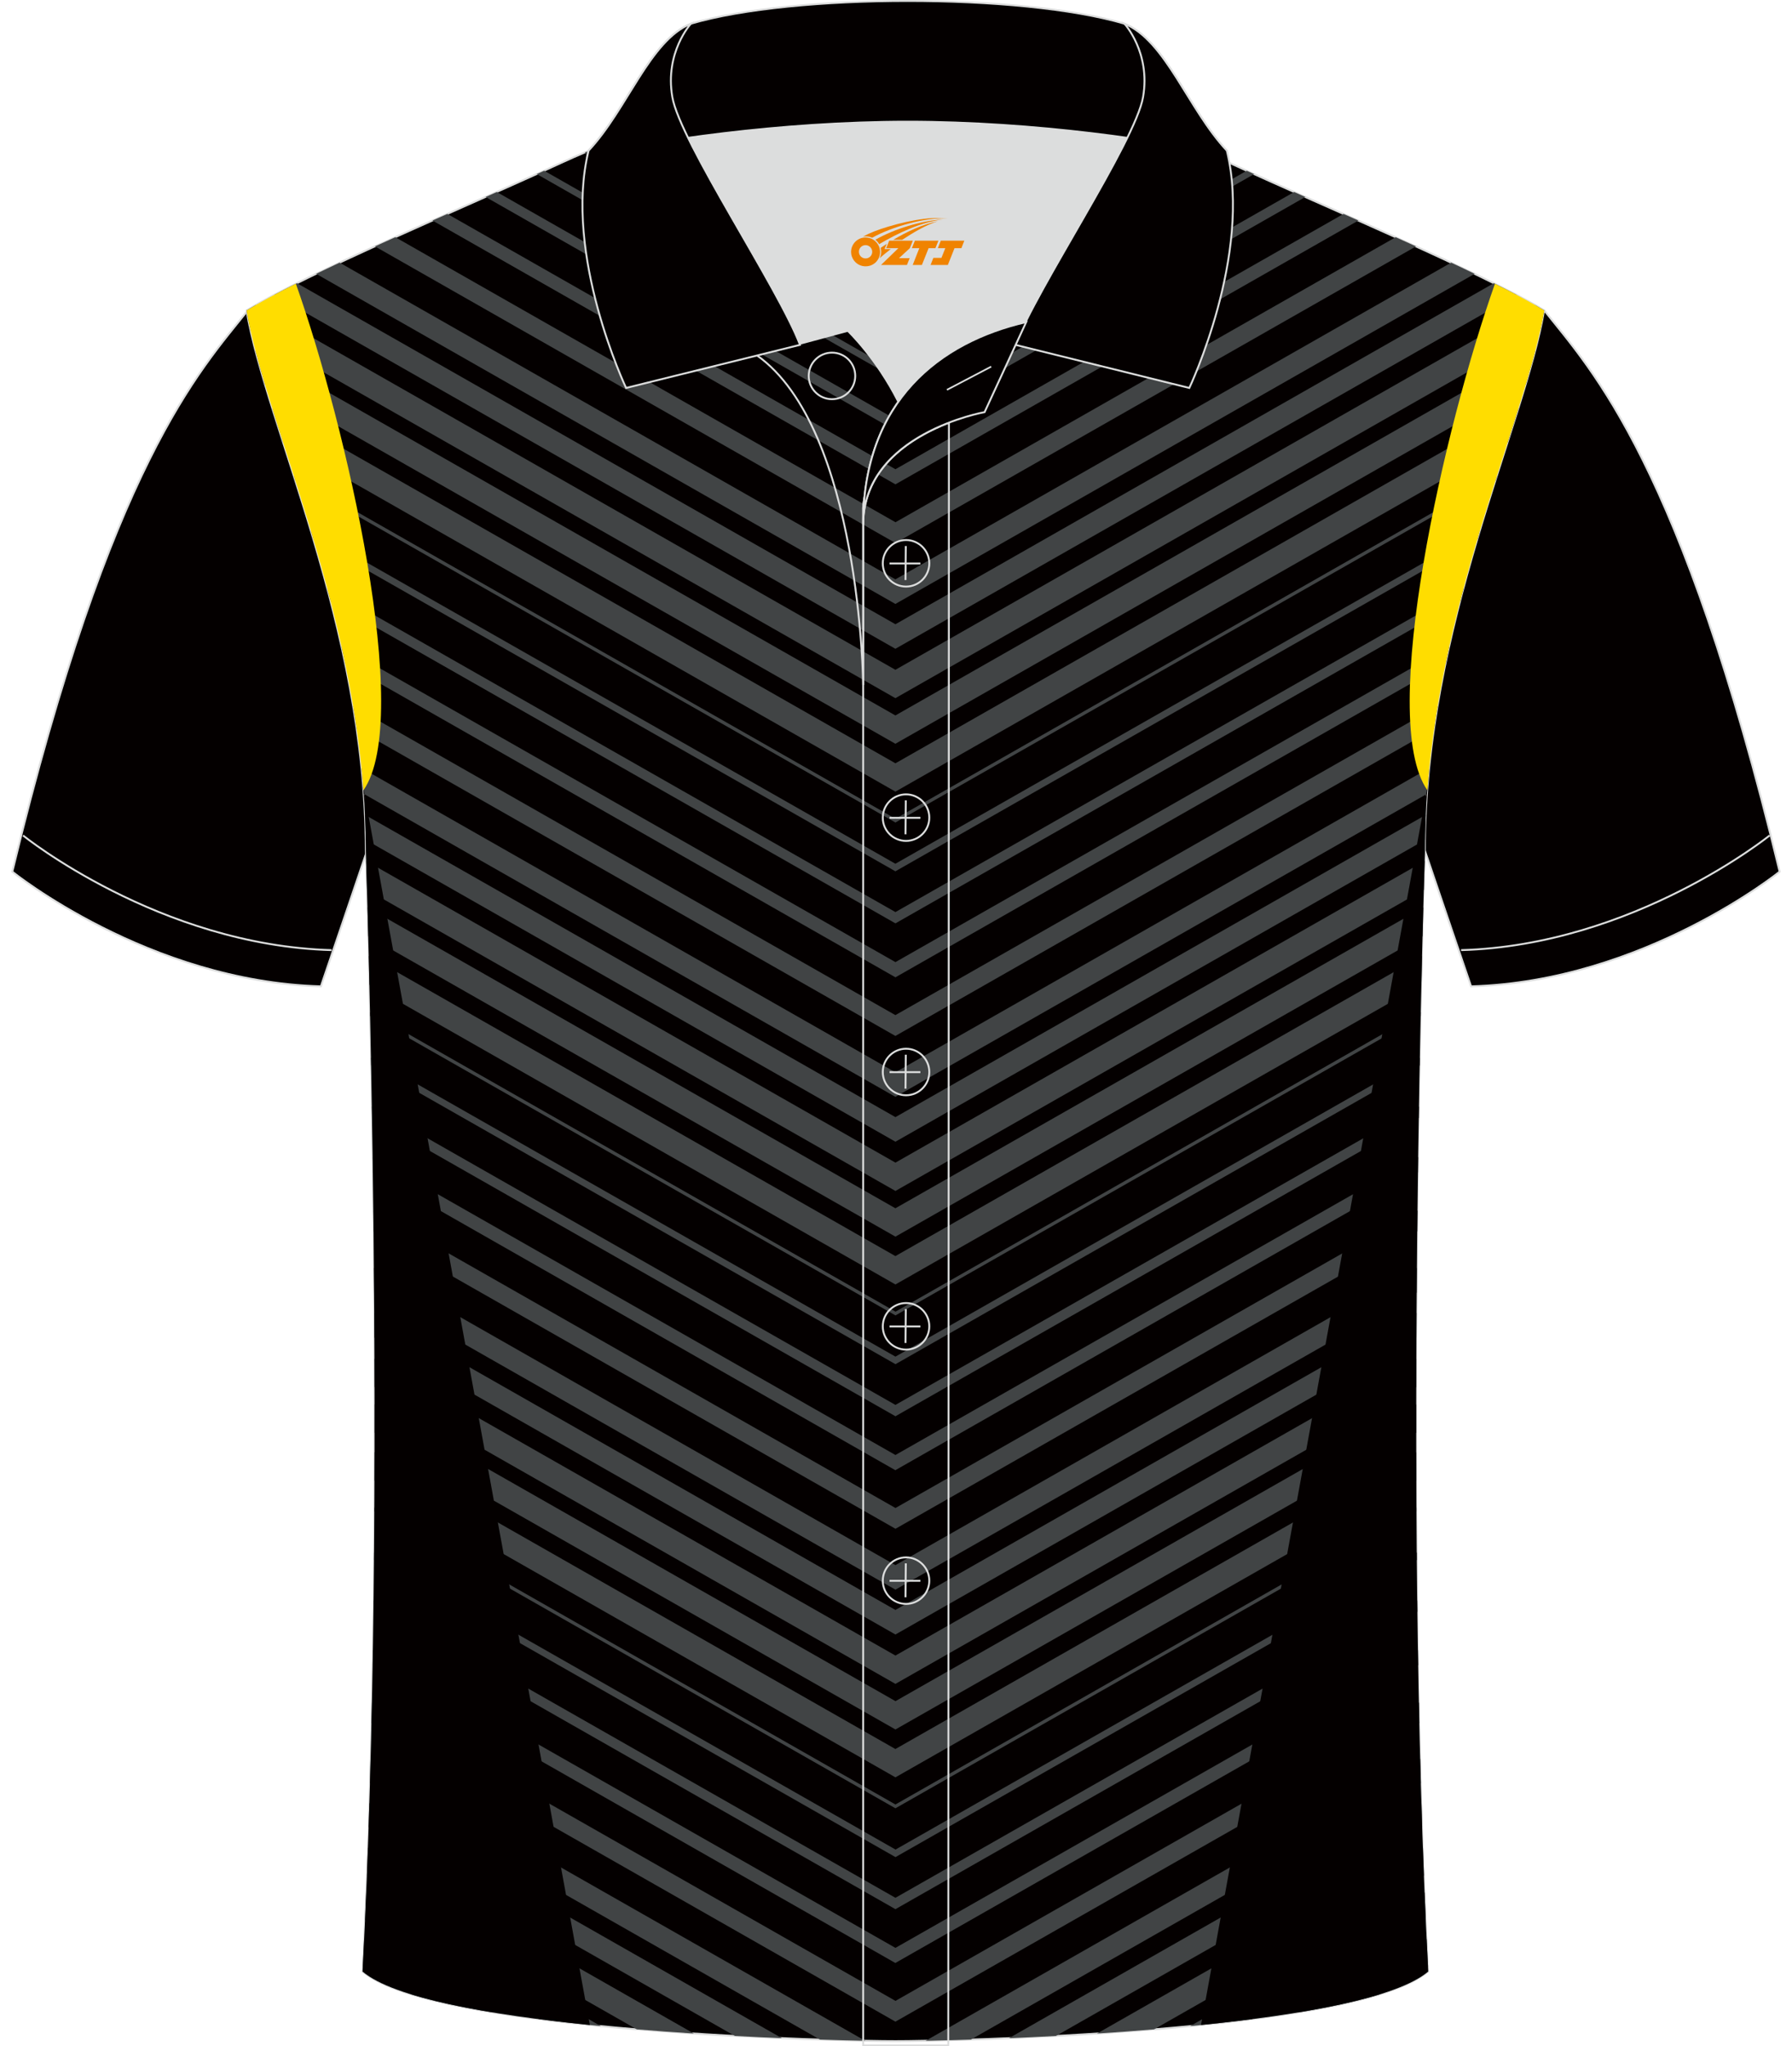 <?xml version="1.0" encoding="utf-8"?>
<!-- Generator: Adobe Illustrator 24.0.1, SVG Export Plug-In . SVG Version: 6.00 Build 0)  -->
<svg xmlns="http://www.w3.org/2000/svg" xmlns:xlink="http://www.w3.org/1999/xlink" version="1.1" id="图层_1" x="0px" y="0px" width="379.8px" height="433.5px" viewBox="0 0 375.04 433.53" enable-background="new 0 0 375.04 433.53" xml:space="preserve">
<g>
	
		<path fill-rule="evenodd" clip-rule="evenodd" fill="#040000" stroke="#DCDDDD" stroke-width="0.4" stroke-miterlimit="22.927" d="   M324.92,65.77c10.11,12.74,28.99,32.27,49.89,118.9c0,0-28.83,23.27-65.4,24.29c0,0-7.08-20.72-9.77-28.7   c-20.32-59.69-9.12-110.32-80.93-146.25c-2.57-1.28-7.2-1.87-6.18-3.45c5.31-8.23,13.03-7.46,17.61-6.01   c9.52,3.37,3.11-1.18,12.45,3.1C264.28,37.62,311.41,57.56,324.92,65.77z"/>
	
		<path fill-rule="evenodd" clip-rule="evenodd" fill="#040000" stroke="#DCDDDD" stroke-width="0.4" stroke-miterlimit="22.927" d="   M50.12,65.77c-10.11,12.74-29,32.27-49.9,118.9c0,0,28.83,23.27,65.4,24.29c0,0,7.08-20.72,9.77-28.7   c20.32-59.69,9.12-110.32,80.93-146.25c2.57-1.28,7.2-1.87,6.18-3.45c-5.31-8.23-13.03-7.46-17.61-6.01   c-9.52,3.37-3.11-1.18-12.45,3.1C110.77,37.62,63.63,57.56,50.12,65.77z"/>
	
		<path fill-rule="evenodd" clip-rule="evenodd" fill="#040000" stroke="#DCDDDD" stroke-width="0.4" stroke-miterlimit="22.927" d="   M187.4,432.43c-9.6,0.03-97.54-1.66-112.95-14.75c5.31-100.9,0.69-237.43,0.69-237.43c0-47.57-21.05-89.84-25.28-114.48   c13.51-8.22,44.88-21.22,66.55-31.2c29.77-13.65,33.85-7.73,70.56-7.73s41.61-5.91,71.37,7.73c21.67,9.97,53.04,22.98,66.55,31.2   c-4.23,24.64-25.28,66.91-25.28,114.48c0,0-4.62,136.53,0.69,237.43C284.93,430.77,197,432.46,187.4,432.43z"/>
	<g>
		<path fill-rule="evenodd" clip-rule="evenodd" fill="#414445" d="M289.9,422.57l10.38-5.92c-0.1-1.93-0.2-3.88-0.29-5.84    l-27.29,15.55C279.22,425.29,285.11,424.04,289.9,422.57L289.9,422.57L289.9,422.57z M102.09,426.36L74.8,410.81    c-0.09,1.96-0.19,3.9-0.29,5.84l10.38,5.91C89.69,424.04,95.58,425.29,102.09,426.36L102.09,426.36L102.09,426.36z M180.98,432.35    c-2.63-0.05-5.87-0.13-9.58-0.25l-95.38-54.32c0.05-1.71,0.09-3.41,0.14-5.13L180.98,432.35L180.98,432.35L180.98,432.35z     M163.33,431.8c-3.15-0.13-6.49-0.29-9.96-0.47l-77.63-44.22c0.06-1.7,0.11-3.4,0.16-5.11L163.33,431.8L163.33,431.8L163.33,431.8    z M144.68,430.82c-3.96-0.26-8.02-0.55-12.1-0.89l-57.2-32.58c0.08-1.95,0.15-3.91,0.22-5.88L144.68,430.82L144.68,430.82    L144.68,430.82z M124.95,429.24c-4.45-0.43-8.85-0.92-13.11-1.47L75,406.78c0.09-1.94,0.17-3.9,0.25-5.86L124.95,429.24    L124.95,429.24L124.95,429.24z M76.36,365.05c0.03-1.45,0.06-2.9,0.09-4.35l110.96,63.2l110.96-63.2c0.03,1.45,0.06,2.9,0.09,4.35    L187.4,428.3L76.36,365.05L76.36,365.05L76.36,365.05z M76.6,352.76l0.05-3.17l110.75,63.08l110.75-63.08l0.05,3.17l-110.82,63.11    L76.6,352.76L76.6,352.76L76.6,352.76z M76.77,341.45l110.63,63.02l110.64-63.02l-0.03-2.39l-110.61,63l-110.61-63L76.77,341.45    L76.77,341.45L76.77,341.45z M76.89,330.49l110.52,62.95l110.52-62.95l-0.01-1.59l-110.5,62.94L76.9,328.9L76.89,330.49    L76.89,330.49L76.89,330.49z M76.96,320.19L187.4,383.1l110.44-62.91v-0.8l-110.44,62.9l-110.44-62.9L76.96,320.19L76.96,320.19    L76.96,320.19z M298.63,372.65c0.04,1.71,0.09,3.42,0.14,5.13l-95.38,54.32c-3.71,0.12-6.95,0.2-9.58,0.25L298.63,372.65    L298.63,372.65L298.63,372.65z M298.89,382c0.05,1.71,0.11,3.41,0.16,5.11l-77.63,44.22c-3.48,0.19-6.82,0.34-9.96,0.47    L298.89,382L298.89,382L298.89,382z M299.2,391.47c0.07,1.97,0.14,3.93,0.22,5.88l-57.2,32.58c-4.07,0.34-8.13,0.63-12.1,0.89    L299.2,391.47L299.2,391.47L299.2,391.47z M299.56,400.93c0.08,1.96,0.16,3.92,0.25,5.86l-36.85,20.99    c-4.26,0.55-8.66,1.03-13.11,1.47L299.56,400.93z"/>
		<path fill-rule="evenodd" clip-rule="evenodd" fill="#414445" d="M187.4,376.54l110.41-62.89c-0.01-2.01-0.01-4.01-0.02-5.99    l-110.4,62.88L77.01,307.66c0,1.99-0.01,3.99-0.02,5.99L187.4,376.54L187.4,376.54L187.4,376.54z M77.02,303.53    c0-2.01,0-4.01,0-6.01l110.39,62.88l110.39-62.88c0,1.99,0,3.99,0,6L187.4,366.4L77.02,303.53L77.02,303.53L77.02,303.53z     M77.01,293.86c0-2.02-0.01-4.02-0.02-6.01l110.41,62.89l110.42-62.89c-0.01,1.99-0.01,4-0.02,6.01l-110.4,62.88L77.01,293.86    L77.01,293.86L77.01,293.86z M76.97,283.38c-0.01-1.75-0.02-3.49-0.03-5.22l110.46,62.92l110.46-62.92    c-0.01,1.73-0.02,3.47-0.03,5.22l-110.43,62.9L76.97,283.38L76.97,283.38L76.97,283.38z M76.91,273.85l-0.04-5.23l110.53,62.96    l110.53-62.96c-0.02,1.73-0.03,3.47-0.04,5.23L187.4,336.78L76.91,273.85L76.91,273.85L76.91,273.85z M76.8,260.88l-0.05-4.43    l110.66,63.03l110.66-63.03l-0.05,4.43l-110.61,63L76.8,260.88L76.8,260.88L76.8,260.88z M76.65,248.37l-0.05-3.23l110.8,63.11    l110.8-63.11l-0.05,3.23l-110.77,63.1L76.65,248.37L76.65,248.37L76.65,248.37z M76.47,236.86l110.93,63.18l110.93-63.18    l0.04-2.43L187.4,297.64L76.43,234.43L76.47,236.86L76.47,236.86L76.47,236.86z M76.28,225.72l111.13,63.29l111.13-63.3l0.03-1.62    L187.4,287.41L76.25,224.1L76.28,225.72L76.28,225.72L76.28,225.72z M76.07,215.26l111.34,63.42l111.34-63.42l0.02-0.81    l-111.35,63.43L76.05,214.45L76.07,215.26z"/>
		<path fill-rule="evenodd" clip-rule="evenodd" fill="#414445" d="M187.4,272.12l111.48-63.5c0.05-2.14,0.1-4.16,0.14-6.09    l-111.63,63.58L75.77,202.53c0.05,1.93,0.1,3.95,0.14,6.09L187.4,272.12L187.4,272.12L187.4,272.12z M75.66,198.35    c-0.06-2.22-0.11-4.25-0.16-6.1l111.89,63.73l111.9-63.73c-0.05,1.85-0.1,3.87-0.16,6.1L187.4,261.99L75.66,198.35L75.66,198.35    L75.66,198.35z M75.4,188.52c-0.08-2.65-0.14-4.71-0.18-6.11l112.18,63.9l112.18-63.9c-0.04,1.4-0.11,3.45-0.18,6.11l-112,63.79    L75.4,188.52L75.4,188.52L75.4,188.52z M75.13,177.93c-0.03-1.77-0.08-3.54-0.16-5.3l112.43,64.04l112.43-64.04    c-0.08,1.76-0.14,3.52-0.16,5.3L187.4,241.88L75.13,177.93L75.13,177.93L75.13,177.93z M74.7,168.18    c-0.13-1.83-0.29-3.66-0.47-5.47l113.16,64.46l113.16-64.46c-0.18,1.81-0.34,3.64-0.47,5.47l-112.69,64.19L74.7,168.18    L74.7,168.18L74.7,168.18z M73.21,154.43c-0.23-1.62-0.48-3.23-0.75-4.83l114.93,65.46l114.93-65.46    c-0.27,1.6-0.52,3.21-0.75,4.83l-114.18,65.04L73.21,154.43L73.21,154.43L73.21,154.43z M70.78,140.61    c-0.25-1.22-0.51-2.44-0.78-3.65l117.4,66.87l117.4-66.87c-0.27,1.21-0.53,2.43-0.78,3.65L187.4,207.05L70.78,140.61L70.78,140.61    L70.78,140.61z M67.71,127.45l119.69,68.17l119.69-68.17c0.24-0.95,0.49-1.89,0.74-2.82l-120.43,68.6l-120.43-68.6    C67.22,125.56,67.47,126.5,67.71,127.45L67.71,127.45L67.71,127.45z M64.07,114.35l123.32,70.24l123.33-70.24    c0.19-0.65,0.38-1.29,0.57-1.93l-123.9,70.57L63.5,112.42C63.69,113.06,63.88,113.7,64.07,114.35L64.07,114.35L64.07,114.35z     M60.21,101.81l127.19,72.44l127.19-72.44l0.31-0.98l-127.5,72.62L59.9,100.83L60.21,101.81z"/>
		<path fill-rule="evenodd" clip-rule="evenodd" fill="#414445" d="M187.4,167.71l129.75-73.9c0.81-2.52,1.59-4.96,2.33-7.33    L187.4,161.71L55.32,86.46c0.74,2.37,1.52,4.81,2.33,7.33L187.4,167.71L187.4,167.71L187.4,167.71z M53.78,81.46    c-0.74-2.49-1.42-4.87-2.02-7.15l135.63,77.26l135.63-77.26c-0.6,2.28-1.28,4.67-2.02,7.15l-133.61,76.11L53.78,81.46L53.78,81.46    L53.78,81.46z M50.72,70.05c-0.33-1.48-0.62-2.9-0.86-4.27c0.6-0.37,1.24-0.74,1.92-1.13l135.61,77.25L323,64.65    c0.67,0.39,1.31,0.76,1.92,1.13c-0.23,1.37-0.52,2.8-0.86,4.27l-136.67,77.86L50.72,70.05L50.72,70.05L50.72,70.05z M55.75,62.47    c1.5-0.8,3.11-1.62,4.81-2.47l126.84,72.25L314.23,60c1.7,0.85,3.31,1.67,4.81,2.47l-131.65,74.98L55.75,62.47L55.75,62.47    L55.75,62.47z M64.61,58.01c1.61-0.77,3.27-1.56,4.98-2.37l117.8,67.1l117.8-67.1c1.71,0.8,3.38,1.59,4.98,2.37l-122.78,69.94    L64.61,58.01L64.61,58.01L64.61,58.01z M77.08,52.2c1.42-0.65,2.86-1.3,4.31-1.95l106.02,60.39l106.02-60.39    c1.45,0.65,2.89,1.3,4.31,1.95L187.4,115.04L77.08,52.2L77.08,52.2L77.08,52.2z M89.27,46.72l3.16-1.4l94.97,54.09l94.97-54.09    l3.16,1.4l-98.13,55.89L89.27,46.72L89.27,46.72L89.27,46.72z M100.54,41.73l2.37-1.05l84.5,48.13l84.5-48.13l2.37,1.05    L187.4,91.21L100.54,41.73L100.54,41.73L100.54,41.73z M111.38,36.88l76.02,43.3l76.03-43.3l-1.57-0.71L187.4,78.58l-74.45-42.41    L111.38,36.88L111.38,36.88L111.38,36.88z M121.54,32.32l65.86,37.52l65.86-37.51l-0.81-0.34L187.4,69.04l-65.05-37.06    L121.54,32.32z"/>
		<path fill-rule="evenodd" clip-rule="evenodd" fill="#040000" d="M122.63,429.01L74.59,166.67v0.01c0.36,4.47,0.55,9,0.55,13.58    c0,0,4.62,136.53-0.69,237.43C81.09,423.31,101.16,426.83,122.63,429.01z"/>
		<path fill-rule="evenodd" clip-rule="evenodd" fill="#FFDD00" d="M60.32,60.12c10.61,29.83,24.97,92.02,14.33,107.29    c-3.2-42.27-20.94-79.24-24.78-101.63C52.67,64.07,56.23,62.16,60.32,60.12z"/>
		<path fill-rule="evenodd" clip-rule="evenodd" fill="#414445" d="M187.4,63.28l59.03-33.62c-2.43-0.86-4.69-1.55-6.84-2.11    L187.4,57.28l-52.23-29.75c-2.13,0.55-4.39,1.25-6.82,2.12L187.4,63.28L187.4,63.28L187.4,63.28z M140.43,26.4    c3.1-0.52,6.06-0.76,9.11-0.81l37.85,21.56l37.84-21.55c3.04,0.07,5.99,0.31,9.08,0.83l-46.92,26.73L140.43,26.4L140.43,26.4    L140.43,26.4z M156.15,25.68c3.47,0.14,7.26,0.39,11.63,0.62l19.61,11.17l19.68-11.21c4.33-0.23,8.11-0.47,11.6-0.6l-31.28,17.82    L156.15,25.68L156.15,25.68L156.15,25.68z M176.22,26.67c2.89,0.09,6.02,0.16,9.43,0.17l1.74,0.99l1.75-1    c3.43-0.02,6.57-0.09,9.48-0.19l-11.23,6.39L176.22,26.67z"/>
		<path fill-rule="evenodd" clip-rule="evenodd" fill="#040000" d="M252.17,429.01l48.02-262.35v0.01c-0.36,4.47-0.55,9-0.55,13.58    c0,0-4.62,136.53,0.69,237.43C293.71,423.31,273.64,426.83,252.17,429.01z"/>
		<path fill-rule="evenodd" clip-rule="evenodd" fill="#FFDD00" d="M314.47,60.12c-10.61,29.84-24.97,92.02-14.33,107.29    c3.2-42.27,20.94-79.24,24.78-101.63C322.13,64.07,318.56,62.16,314.47,60.12z"/>
	</g>
	<path fill="none" stroke="#DCDDDD" stroke-width="0.4" stroke-miterlimit="22.927" d="M2.49,177c0,0,28.83,23.27,65.4,24.29"/>
	<path fill="none" stroke="#DCDDDD" stroke-width="0.4" stroke-miterlimit="22.927" d="M372.69,177c0,0-28.83,23.27-65.4,24.29"/>
	<path fill-rule="evenodd" clip-rule="evenodd" fill="#DCDDDD" d="M188.02,85.11c6.44-9.11,16.35-14.37,26.94-16.84   c5.24-10.64,16.09-27.82,21.62-39.14c-26.77-6.52-66.38-6.52-93.15,0c6.43,13.14,20,34.17,23.66,43.71l10.22-2.75   C177.3,70.09,183.3,75.76,188.02,85.11z"/>
	<path fill="none" stroke="#DCDDDD" stroke-width="0.4" stroke-miterlimit="10" d="M158.04,75.28l19.26-5.19c0,0,6,5.67,10.72,15.03   c-3.78,5.35-6.37,12.04-7.18,20.26c-0.14,0.74-0.24,1.47-0.28,2.18v3.57v33.98C180.56,145.1,180.03,90.85,158.04,75.28z"/>
	<path fill="none" stroke="#DCDDDD" stroke-width="0.4" stroke-miterlimit="10" d="M180.56,107.56v3.57c0-1.99,0.1-3.91,0.28-5.75   C180.69,106.12,180.6,106.85,180.56,107.56L180.56,107.56z M180.56,111.13v322.2h18.04l0.14-343.78   C191.14,92.48,180.56,98.79,180.56,111.13z"/>
	<path fill-rule="evenodd" clip-rule="evenodd" fill="#040000" stroke="#DCDDDD" stroke-width="0.4" stroke-miterlimit="10" d="   M122.08,33.11c13.39-3.26,40.91-7.33,67.91-7.33s54.52,4.07,67.91,7.33l-0.28-1.2c-8.22-8.78-12.93-23.33-21.69-26.89   C225,1.8,207.5,0.2,190,0.2c-17.51,0-35.01,1.61-45.95,4.82c-8.77,3.57-13.47,18.11-21.69,26.89L122.08,33.11z"/>
	<path fill-rule="evenodd" clip-rule="evenodd" fill="#040000" stroke="#DCDDDD" stroke-width="0.4" stroke-miterlimit="10" d="   M144.05,5.02c0,0-5.58,6.05-3.94,15.53c1.63,9.49,22.57,40.53,27.06,52.51l-36.86,9.13c0,0-13.39-28.22-7.95-50.28   C130.59,23.13,135.29,8.59,144.05,5.02z"/>
	<path fill-rule="evenodd" clip-rule="evenodd" fill="#040000" stroke="#DCDDDD" stroke-width="0.4" stroke-miterlimit="10" d="   M235.94,5.02c0,0,5.58,6.05,3.95,15.53c-1.63,9.49-22.57,40.53-27.06,52.51l36.86,9.13c0,0,13.39-28.22,7.95-50.28   C249.41,23.13,244.7,8.59,235.94,5.02z"/>
	<path fill="none" stroke="#DCDDDD" stroke-width="0.4" stroke-miterlimit="10" d="M173.95,84.57c2.72,0,4.93-2.21,4.93-4.93   s-2.21-4.93-4.93-4.93c-2.72,0-4.93,2.21-4.93,4.93S171.24,84.57,173.95,84.57z"/>
	<path fill="#040000" stroke="#DCDDDD" stroke-width="0.4" stroke-miterlimit="10" d="M215.11,68.24l-8.81,19.07   c0,0-25.75,4.58-25.75,23.82C180.56,84.95,196.83,72.44,215.11,68.24z"/>
	
	<line fill="none" stroke="#DCDDDD" stroke-width="0.36" stroke-miterlimit="10" x1="207.7" y1="77.67" x2="198.31" y2="82.59"/>
	<g>
		<g>
			<path fill="none" stroke="#DCDDDD" stroke-width="0.402" stroke-miterlimit="10" d="M189.65,124.27c2.71,0,4.93-2.22,4.93-4.93     s-2.23-4.93-4.93-4.93c-2.71,0-4.93,2.22-4.93,4.93C184.7,122.06,186.92,124.27,189.65,124.27z"/>
			
				<line fill="none" stroke="#DCDDDD" stroke-width="0.402" stroke-miterlimit="10" x1="189.6" y1="115.68" x2="189.53" y2="122.88"/>
			
				<line fill="none" stroke="#DCDDDD" stroke-width="0.402" stroke-miterlimit="10" x1="186.15" y1="119.38" x2="192.69" y2="119.38"/>
		</g>
		<g>
			<path fill="none" stroke="#DCDDDD" stroke-width="0.402" stroke-miterlimit="10" d="M189.65,178.15c2.71,0,4.93-2.22,4.93-4.93     c0-2.71-2.23-4.93-4.93-4.93c-2.71,0-4.93,2.22-4.93,4.93C184.7,175.94,186.92,178.15,189.65,178.15z"/>
			
				<line fill="none" stroke="#DCDDDD" stroke-width="0.402" stroke-miterlimit="10" x1="189.6" y1="169.56" x2="189.53" y2="176.76"/>
			
				<line fill="none" stroke="#DCDDDD" stroke-width="0.402" stroke-miterlimit="10" x1="186.15" y1="173.26" x2="192.69" y2="173.26"/>
		</g>
		<g>
			<path fill="none" stroke="#DCDDDD" stroke-width="0.402" stroke-miterlimit="10" d="M189.65,232.04c2.71,0,4.93-2.22,4.93-4.93     c0-2.71-2.23-4.93-4.93-4.93c-2.71,0-4.93,2.22-4.93,4.93C184.7,229.82,186.92,232.04,189.65,232.04z"/>
			
				<line fill="none" stroke="#DCDDDD" stroke-width="0.402" stroke-miterlimit="10" x1="189.6" y1="223.45" x2="189.53" y2="230.64"/>
			
				<line fill="none" stroke="#DCDDDD" stroke-width="0.402" stroke-miterlimit="10" x1="186.15" y1="227.14" x2="192.69" y2="227.14"/>
		</g>
		<g>
			<path fill="none" stroke="#DCDDDD" stroke-width="0.402" stroke-miterlimit="10" d="M189.65,285.92c2.71,0,4.93-2.22,4.93-4.93     s-2.23-4.93-4.93-4.93c-2.71,0-4.93,2.22-4.93,4.93C184.7,283.7,186.92,285.92,189.65,285.92z"/>
			
				<line fill="none" stroke="#DCDDDD" stroke-width="0.402" stroke-miterlimit="10" x1="189.6" y1="277.33" x2="189.53" y2="284.52"/>
			
				<line fill="none" stroke="#DCDDDD" stroke-width="0.402" stroke-miterlimit="10" x1="186.15" y1="281.02" x2="192.69" y2="281.02"/>
		</g>
		<g>
			<path fill="none" stroke="#DCDDDD" stroke-width="0.402" stroke-miterlimit="10" d="M189.65,339.8c2.71,0,4.93-2.22,4.93-4.93     s-2.23-4.93-4.93-4.93c-2.71,0-4.93,2.22-4.93,4.93C184.7,337.58,186.92,339.8,189.65,339.8z"/>
			
				<line fill="none" stroke="#DCDDDD" stroke-width="0.402" stroke-miterlimit="10" x1="189.6" y1="331.21" x2="189.53" y2="338.4"/>
			
				<line fill="none" stroke="#DCDDDD" stroke-width="0.402" stroke-miterlimit="10" x1="186.15" y1="334.9" x2="192.69" y2="334.9"/>
		</g>
	</g>
</g>
<g id="图层_x0020_1">
	<path fill="#F08300" d="M178.18,54.39c0.416,1.136,1.472,1.984,2.752,2.032c0.144,0,0.304,0,0.448-0.016h0.016   c0.016,0,0.064,0,0.128-0.016c0.032,0,0.048-0.016,0.08-0.016c0.064-0.016,0.144-0.032,0.224-0.048c0.016,0,0.016,0,0.032,0   c0.192-0.048,0.4-0.112,0.576-0.208c0.192-0.096,0.4-0.224,0.608-0.384c0.672-0.56,1.104-1.408,1.104-2.352   c0-0.224-0.032-0.448-0.08-0.672l0,0C184.02,52.51,183.97,52.34,183.89,52.16C183.42,51.07,182.34,50.31,181.07,50.31C179.38,50.31,178,51.68,178,53.38C178,53.73,178.06,54.07,178.18,54.39L178.18,54.39L178.18,54.39z M182.48,53.41L182.48,53.41C182.45,54.19,181.79,54.79,181.01,54.75C180.22,54.72,179.63,54.07,179.66,53.28c0.032-0.784,0.688-1.376,1.472-1.344   C181.9,51.97,182.51,52.64,182.48,53.41L182.48,53.41z"/>
	<polygon fill="#F08300" points="196.51,50.99 ,195.87,52.58 ,194.43,52.58 ,193.01,56.13 ,191.06,56.13 ,192.46,52.58 ,190.88,52.58    ,191.52,50.99"/>
	<path fill="#F08300" d="M198.48,46.26c-1.008-0.096-3.024-0.144-5.056,0.112c-2.416,0.304-5.152,0.912-7.616,1.664   C183.76,48.64,181.89,49.36,180.54,50.13C180.74,50.1,180.93,50.08,181.12,50.08c0.48,0,0.944,0.112,1.36,0.288   C186.58,48.05,193.78,46,198.48,46.26L198.48,46.26L198.48,46.26z"/>
	<path fill="#F08300" d="M183.95,51.73c4-2.368,8.88-4.672,13.488-5.248c-4.608,0.288-10.224,2-14.288,4.304   C183.47,51.04,183.74,51.36,183.95,51.73C183.95,51.73,183.95,51.73,183.95,51.73z"/>
	<polygon fill="#F08300" points="202,50.99 ,201.38,52.58 ,199.92,52.58 ,198.51,56.13 ,198.05,56.13 ,196.54,56.13 ,194.85,56.13    ,195.44,54.63 ,197.15,54.63 ,197.97,52.58 ,196.38,52.58 ,197.02,50.99"/>
	<polygon fill="#F08300" points="191.09,50.99 ,190.45,52.58 ,188.16,54.69 ,190.42,54.69 ,189.84,56.13 ,184.35,56.13 ,188.02,52.58    ,185.44,52.58 ,186.08,50.99"/>
	<path fill="#F08300" d="M196.37,46.85c-3.376,0.752-6.464,2.192-9.424,3.952h1.888C191.26,49.23,193.6,47.8,196.37,46.85z    M185.57,51.67C184.94,52.05,184.88,52.1,184.27,52.51c0.064,0.256,0.112,0.544,0.112,0.816c0,0.496-0.112,0.976-0.32,1.392   c0.176-0.16,0.32-0.304,0.432-0.4c0.272-0.24,0.768-0.64,1.6-1.296l0.32-0.256H185.09l0,0L185.57,51.67L185.57,51.67L185.57,51.67z"/>
</g>
</svg>